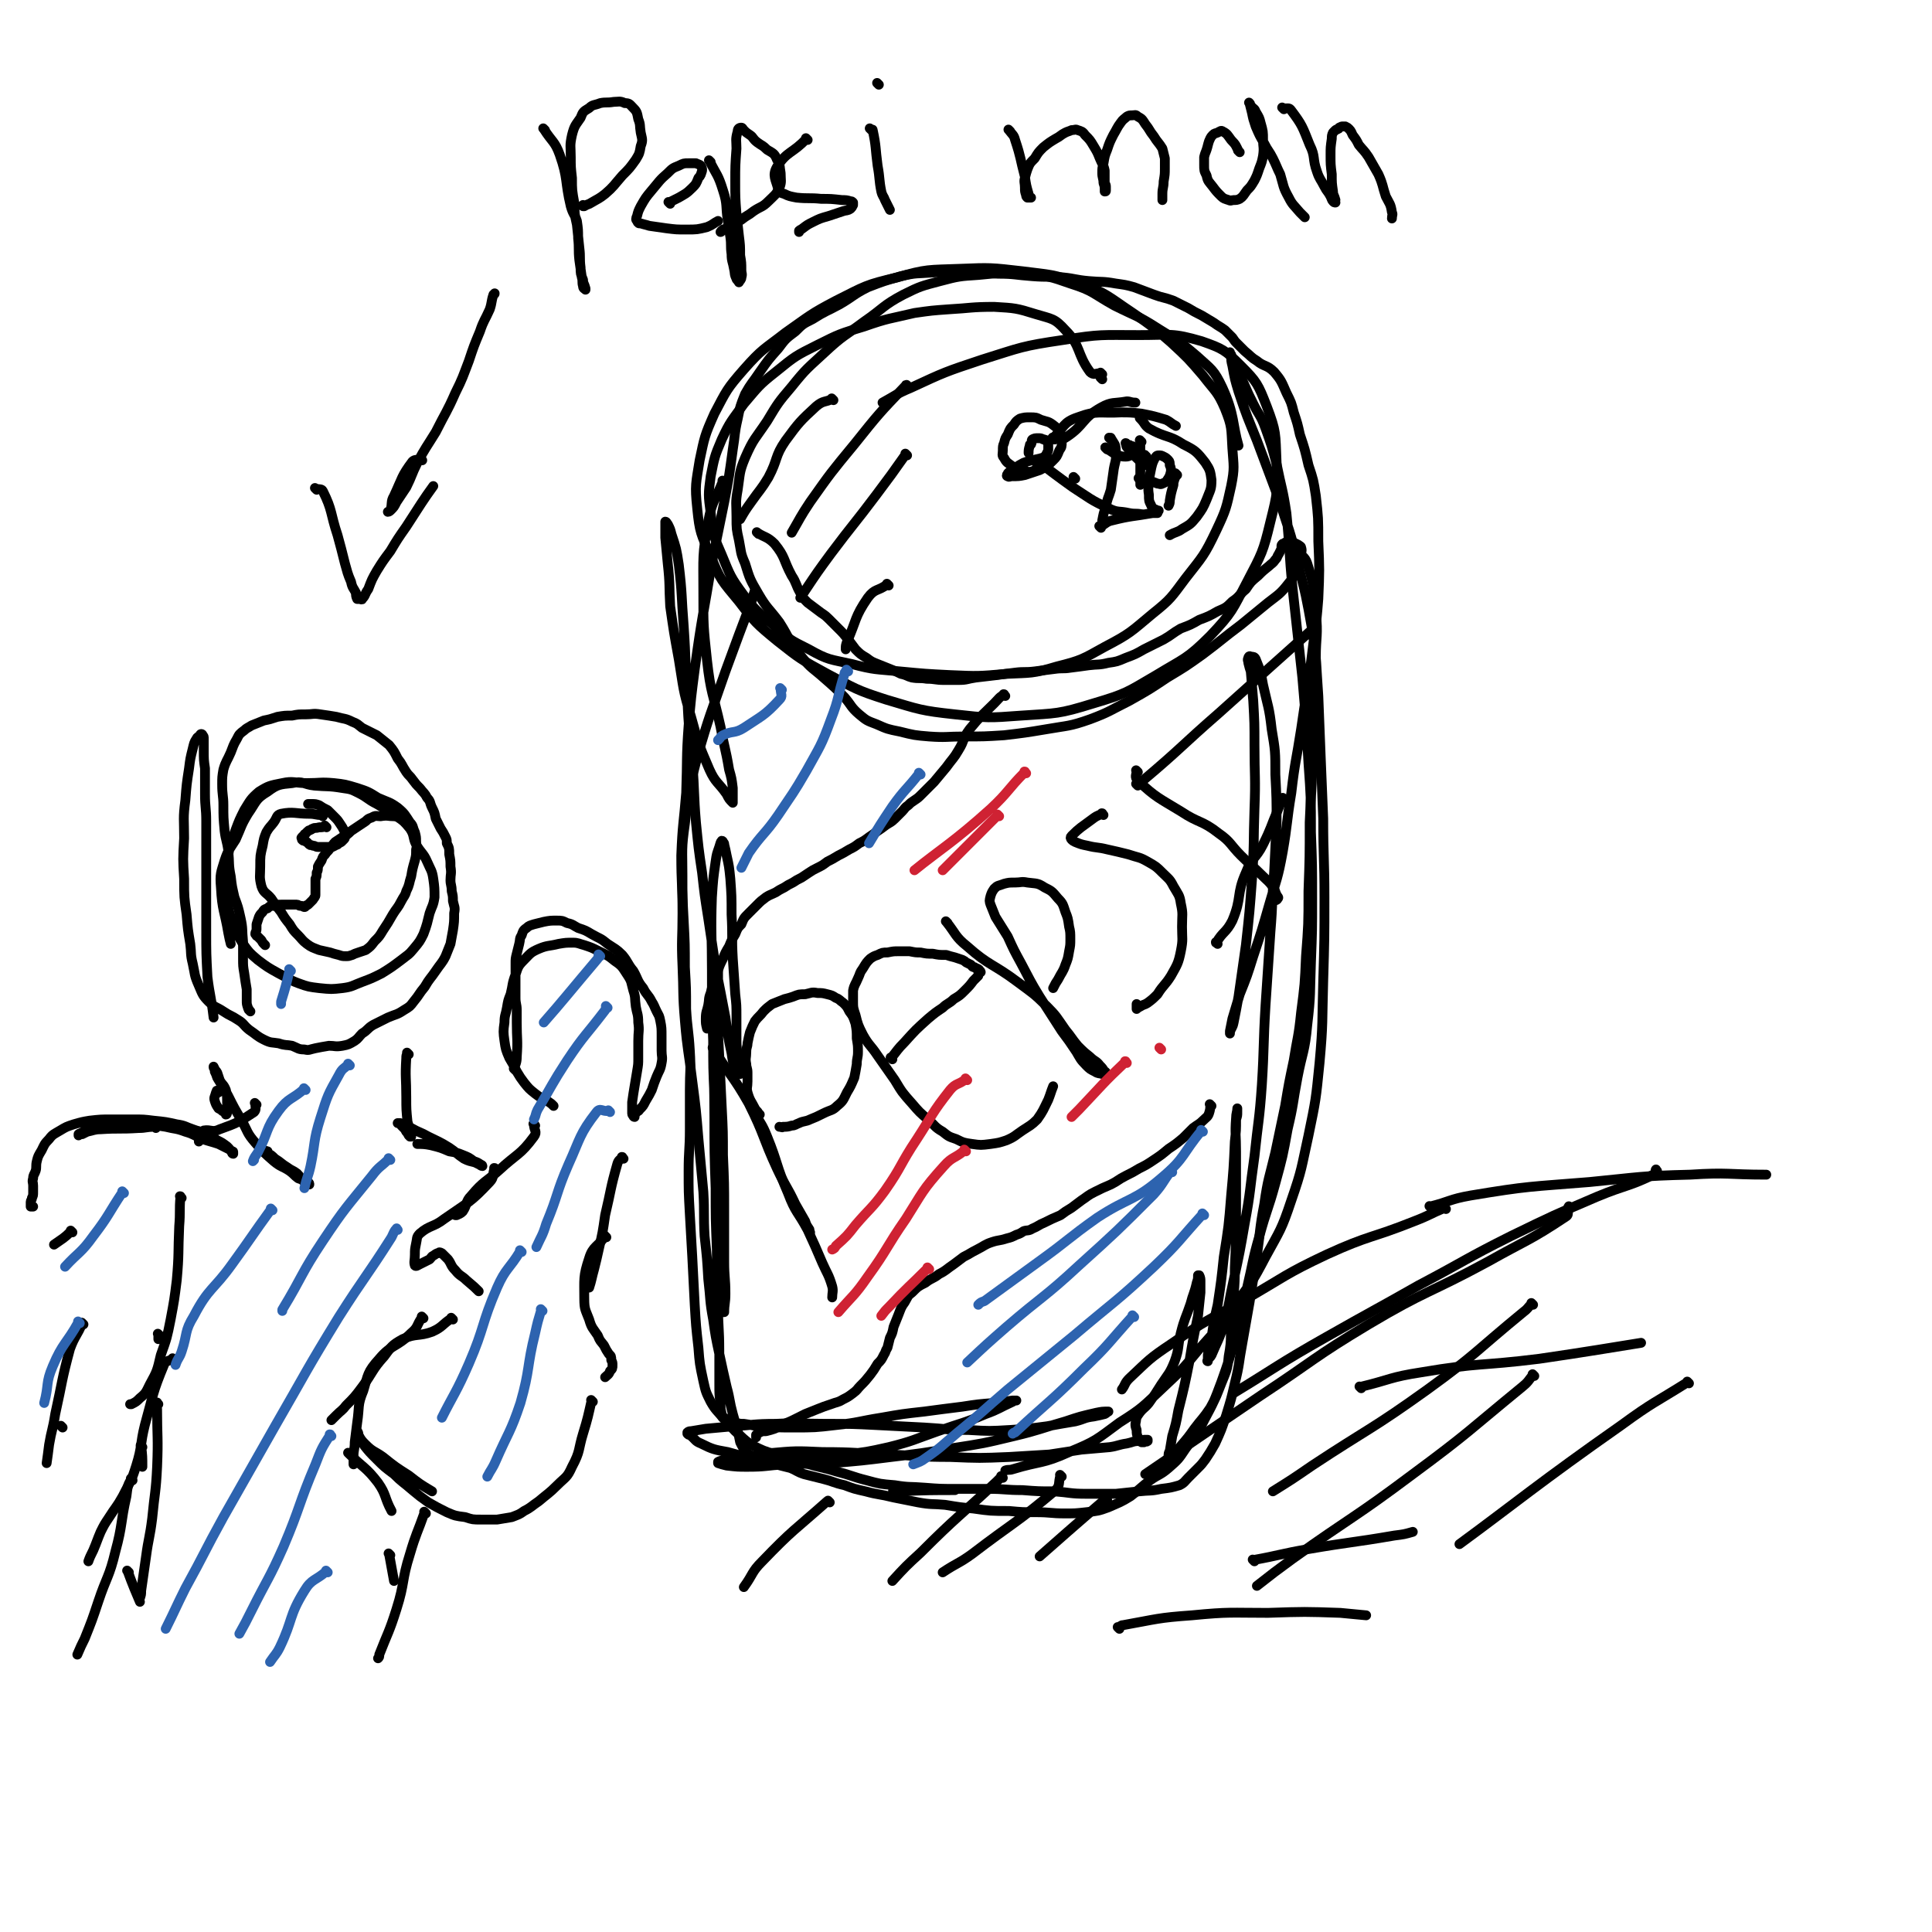 <svg viewBox='0 0 1574 1574' version='1.1' xmlns='http://www.w3.org/2000/svg' xmlns:xlink='http://www.w3.org/1999/xlink'><g fill='none' stroke='#000000' stroke-width='8' stroke-linecap='round' stroke-linejoin='round'><path d='M898,305c-1,-1 -1,-1 -1,-1 -1,-1 0,0 0,0 -4,0 -6,2 -9,-1 -11,-15 -7,-21 -20,-34 -9,-10 -11,-9 -24,-13 -16,-5 -17,-5 -34,-6 -19,0 -19,1 -37,2 -14,1 -14,1 -28,3 -21,5 -21,4 -41,11 -20,6 -20,6 -38,15 -18,9 -18,9 -34,22 -14,11 -14,12 -26,26 -10,14 -11,14 -18,29 -6,14 -6,15 -9,30 -2,15 -2,15 0,30 2,18 2,18 9,34 7,17 7,18 18,33 10,13 11,13 24,24 13,12 13,12 29,20 16,9 17,8 35,12 19,5 19,4 39,6 21,2 21,2 41,3 23,1 23,1 46,-1 20,-1 21,0 41,-6 20,-5 21,-6 39,-16 21,-11 21,-12 39,-27 15,-12 15,-13 27,-29 14,-18 15,-18 25,-39 8,-17 8,-18 12,-36 3,-15 2,-16 1,-31 -1,-16 0,-17 -6,-32 -6,-14 -8,-14 -18,-27 -12,-14 -12,-14 -26,-27 -15,-13 -15,-13 -31,-24 -21,-14 -21,-16 -43,-24 -23,-8 -24,-7 -47,-10 -26,-3 -26,-3 -51,-2 -26,1 -27,0 -51,7 -26,6 -26,7 -50,19 -21,11 -21,12 -41,26 -18,14 -19,13 -34,30 -14,16 -14,17 -24,36 -8,18 -8,19 -12,38 -3,19 -4,20 -2,39 2,20 3,21 11,39 8,20 9,20 23,37 13,17 14,18 31,32 19,15 19,15 41,27 23,12 23,13 48,21 27,8 28,9 56,12 27,3 27,3 54,1 29,-2 30,-1 59,-10 27,-8 27,-9 51,-23 23,-14 25,-13 44,-32 18,-19 18,-21 30,-44 12,-23 13,-24 19,-49 6,-24 6,-25 5,-49 -1,-23 0,-24 -8,-45 -7,-18 -8,-20 -21,-33 -13,-13 -15,-14 -32,-20 -24,-7 -25,-5 -51,-5 -31,0 -31,-1 -62,4 -34,5 -34,6 -66,16 -30,10 -30,10 -58,23 -12,5 -12,6 -23,12 '/><path d='M590,393c-1,-1 -1,-1 -1,-1 -1,-1 0,0 0,0 0,0 0,0 0,0 0,0 0,-1 0,0 -6,15 -9,16 -12,33 -5,28 -4,28 -4,57 0,28 0,28 3,56 3,27 5,27 11,54 3,17 4,17 7,35 2,7 2,7 3,15 0,3 0,3 0,7 0,2 0,2 0,5 0,0 0,0 0,0 0,0 0,0 0,0 -3,-3 -3,-3 -5,-7 -7,-10 -9,-9 -14,-20 -9,-21 -9,-21 -15,-43 -7,-23 -6,-23 -10,-47 -4,-22 -4,-22 -7,-43 -1,-17 0,-17 -2,-35 -1,-10 -1,-10 -2,-21 0,-6 0,-6 0,-11 0,-1 0,-2 0,-2 1,0 1,1 2,2 2,4 2,4 3,8 4,12 4,12 6,25 3,25 2,25 4,50 2,29 1,29 3,58 1,27 2,27 4,53 2,25 1,25 3,49 2,20 2,21 5,41 2,18 2,18 5,37 3,20 3,20 6,40 4,20 4,20 8,41 2,15 2,15 5,29 1,7 1,7 3,13 1,2 1,2 3,4 0,0 1,0 1,0 0,-2 0,-2 0,-5 -1,-5 -1,-5 -2,-10 -1,-8 -1,-8 -1,-16 0,-8 0,-8 0,-16 0,-9 0,-9 -1,-18 -1,-15 -1,-15 -2,-29 -1,-18 0,-18 -1,-36 0,-15 0,-15 -1,-29 -1,-10 -1,-10 -3,-19 -1,-5 -1,-5 -2,-9 0,-1 0,-1 -1,-2 0,-1 -1,-1 -1,-1 -1,1 -1,2 -2,5 -2,6 -2,5 -3,12 -2,14 -2,14 -3,29 -1,30 0,30 0,60 0,29 0,29 1,57 0,22 0,22 1,44 1,22 0,22 1,43 1,20 1,20 2,39 1,16 0,16 1,32 0,14 0,14 1,28 0,11 0,11 1,21 0,6 1,6 1,11 0,1 0,2 0,3 0,0 1,0 1,0 0,0 0,0 0,0 0,-7 1,-7 1,-15 0,-13 -1,-13 -1,-26 0,-21 0,-21 0,-42 0,-22 0,-22 -1,-45 0,-19 0,-19 -1,-39 -1,-20 -1,-20 -2,-41 -1,-18 -1,-18 -2,-37 0,-11 0,-11 0,-22 0,-5 0,-5 0,-10 0,0 0,-1 0,-1 0,0 1,0 1,1 0,3 0,4 0,7 0,8 -1,8 -1,15 -1,18 -2,18 -2,36 -1,30 0,30 0,60 0,29 0,29 1,58 0,25 0,25 1,50 0,23 0,23 1,46 0,18 1,18 1,36 0,14 0,14 0,27 0,9 0,9 1,17 0,4 0,4 1,8 0,2 0,2 1,3 0,0 1,0 1,0 0,0 0,0 0,0 1,1 0,1 1,1 1,1 2,1 3,1 3,1 3,1 5,2 4,1 4,1 7,1 8,1 8,2 16,2 12,1 12,1 24,1 18,0 18,0 35,-2 19,-2 18,-3 37,-6 17,-3 17,-3 35,-5 15,-2 15,-2 31,-4 13,-2 13,-2 26,-3 8,-1 8,-1 15,-2 1,0 3,0 3,0 0,0 -2,0 -3,1 -11,5 -11,6 -22,10 -19,8 -19,7 -39,14 -20,7 -20,8 -40,13 -18,4 -18,4 -36,6 -17,2 -17,1 -35,2 -16,1 -16,2 -32,1 -14,-1 -14,-1 -28,-5 -11,-2 -12,-2 -22,-7 -5,-2 -4,-3 -9,-7 -1,0 -1,0 -2,-1 0,0 0,-1 0,-1 1,-1 2,-1 3,-1 6,-1 6,-1 12,-2 11,-1 11,-1 22,-2 17,-1 17,-2 35,-2 20,-1 20,0 41,0 21,0 21,0 41,1 20,1 20,1 39,2 18,1 18,2 36,2 17,1 17,1 34,0 15,-1 15,-1 30,-3 11,-2 11,-2 23,-4 8,-2 7,-3 15,-4 5,-1 5,-1 9,-2 2,-1 1,-1 3,-2 0,0 0,0 0,0 -5,0 -5,0 -10,1 -13,3 -13,3 -25,7 -21,6 -21,7 -42,12 -25,6 -25,6 -51,10 -24,4 -24,4 -49,7 -24,3 -24,3 -48,5 -19,1 -19,0 -39,1 -15,1 -15,2 -30,2 -8,0 -8,0 -17,-1 -4,-1 -4,-1 -7,-2 0,0 0,-1 0,-1 2,-1 2,-1 5,-1 2,0 2,0 5,0 15,-2 15,-4 31,-6 22,-2 22,-2 44,-1 27,0 27,1 54,2 25,1 25,2 50,2 24,1 24,1 48,0 16,-1 16,-1 33,-2 13,-2 13,-2 26,-4 11,-1 11,-1 23,-2 7,-1 7,-2 14,-3 5,-1 5,-2 10,-2 3,-1 3,-1 6,-1 1,0 1,0 1,0 0,0 0,0 0,0 0,1 0,1 0,1 -1,1 -1,0 -2,0 -1,0 -1,1 -1,1 -1,0 -2,0 -2,0 -2,-1 -1,-1 -2,-2 -1,-1 -1,-1 -1,-2 -1,-3 -1,-3 -1,-6 -1,-3 -1,-3 -1,-5 1,-4 0,-4 2,-7 4,-6 5,-5 9,-10 5,-7 5,-7 10,-15 6,-9 7,-9 11,-19 4,-11 2,-11 5,-23 3,-12 4,-12 8,-24 2,-8 3,-8 5,-17 1,-3 1,-3 1,-6 0,0 1,0 1,0 1,2 1,3 1,5 0,4 0,4 0,9 -1,9 -1,9 -2,19 -4,19 -4,19 -7,37 -4,20 -4,20 -9,40 -2,11 -2,11 -5,21 -1,6 -1,6 -2,12 -1,2 -1,2 -1,4 0,0 0,0 0,0 2,0 2,1 4,0 4,-3 3,-4 6,-8 6,-7 6,-7 11,-14 6,-8 7,-8 13,-17 5,-9 5,-10 9,-20 4,-10 5,-11 6,-22 3,-16 1,-17 2,-33 2,-20 3,-20 3,-39 1,-23 1,-23 1,-46 0,-25 0,-25 0,-49 0,-14 -1,-14 0,-27 0,-4 1,-5 1,-8 0,0 0,1 0,1 0,1 0,1 0,2 0,3 0,3 -1,6 0,9 0,9 -1,18 -1,22 -1,22 -3,44 -2,25 -2,25 -6,50 -2,19 -2,19 -5,39 -3,13 -3,13 -5,27 -2,7 -2,7 -3,14 0,3 0,3 0,5 0,0 -1,0 0,-1 1,-2 2,-2 3,-4 5,-12 6,-12 10,-25 5,-18 4,-18 8,-36 5,-23 5,-23 9,-46 5,-27 4,-27 8,-55 3,-29 4,-29 6,-58 2,-32 1,-32 3,-65 2,-30 2,-30 4,-60 2,-24 1,-24 3,-48 1,-20 1,-20 2,-41 0,-19 0,-20 -1,-39 0,-19 0,-19 -3,-37 -2,-18 -3,-18 -7,-36 -2,-11 -2,-11 -6,-21 -1,-2 -2,-2 -4,-2 -1,-1 -2,0 -2,1 -1,2 0,2 0,4 1,4 1,4 2,7 1,12 1,12 2,24 1,18 1,18 1,36 0,26 1,26 0,52 -1,28 0,28 -2,57 -2,27 -2,27 -5,54 -3,21 -3,21 -6,42 -2,11 -2,11 -4,21 -1,5 -2,4 -3,8 0,1 0,1 0,1 0,-1 0,-1 0,-2 1,-5 1,-5 2,-10 3,-10 3,-10 6,-20 6,-15 6,-15 11,-31 7,-21 7,-21 13,-42 6,-21 7,-21 11,-43 4,-23 3,-24 7,-48 3,-26 4,-26 8,-52 4,-27 4,-27 8,-54 3,-26 4,-26 6,-52 1,-23 1,-24 0,-47 0,-19 0,-19 -2,-37 -2,-13 -2,-13 -6,-25 -3,-13 -3,-13 -7,-25 -2,-9 -2,-9 -5,-18 -2,-8 -2,-8 -6,-16 -4,-9 -4,-10 -10,-17 -6,-6 -8,-4 -14,-9 -5,-3 -5,-4 -10,-8 -3,-3 -3,-3 -6,-6 -2,-2 -2,-2 -4,-5 -3,-3 -3,-3 -6,-6 -4,-3 -5,-3 -9,-6 -5,-3 -5,-3 -10,-6 -6,-3 -6,-3 -11,-6 -6,-3 -6,-3 -12,-6 -8,-3 -8,-2 -16,-5 -8,-3 -8,-3 -16,-6 -7,-2 -8,-2 -15,-3 -11,-2 -11,-1 -22,-2 -11,-1 -11,-2 -21,-3 -12,-1 -12,0 -25,-1 -14,-1 -14,-2 -28,-2 -14,-1 -14,-1 -28,-1 -12,0 -12,-1 -25,0 -13,1 -13,0 -26,3 -14,4 -14,4 -27,9 -12,6 -11,7 -23,14 -11,6 -11,5 -22,12 -8,4 -8,4 -14,10 -8,6 -8,6 -14,14 -8,9 -8,9 -15,19 -6,9 -7,9 -12,18 -4,10 -4,10 -6,20 -3,13 -2,13 -4,25 -3,22 -3,22 -7,43 -5,25 -5,24 -10,49 -7,43 -8,43 -14,87 -3,23 -3,23 -5,46 -2,27 -1,27 -2,55 -2,25 -3,25 -4,51 0,23 1,23 1,47 0,21 -1,21 0,43 1,22 0,22 2,45 2,24 3,24 6,49 3,23 3,23 5,47 2,21 2,21 4,43 1,18 0,18 1,36 2,18 2,18 3,35 2,17 1,17 4,33 2,14 2,14 5,28 3,14 3,14 6,27 3,11 2,11 5,22 2,7 2,7 4,14 1,4 1,4 2,9 2,4 2,4 5,8 1,2 2,1 4,3 2,1 2,1 5,2 3,1 3,1 7,2 2,1 2,1 5,2 4,2 4,1 7,2 4,1 4,1 8,2 5,2 5,3 11,5 8,2 8,2 16,4 8,2 8,3 17,5 8,3 8,3 17,5 11,3 11,2 23,5 10,2 10,2 20,4 11,2 11,1 22,2 12,2 12,2 23,3 14,2 14,2 29,2 11,1 11,1 22,1 12,0 12,1 23,1 9,0 9,0 18,-1 9,-1 10,-1 18,-4 9,-4 10,-4 18,-9 8,-6 8,-7 16,-13 7,-5 8,-4 15,-10 8,-7 8,-7 14,-16 8,-11 9,-11 15,-23 8,-15 8,-15 14,-31 6,-17 6,-17 11,-35 5,-21 4,-21 10,-42 5,-21 4,-21 10,-42 6,-22 7,-21 13,-43 6,-22 6,-22 10,-44 5,-21 4,-21 8,-42 4,-21 6,-21 8,-43 3,-25 2,-25 3,-51 1,-26 1,-26 1,-52 0,-27 0,-27 -1,-54 0,-28 0,-28 -2,-56 -2,-35 -2,-35 -5,-70 -4,-36 -4,-36 -8,-73 -3,-30 -2,-31 -5,-61 -3,-20 -4,-20 -8,-40 -4,-15 -4,-15 -9,-29 -4,-11 -5,-10 -10,-20 -4,-8 -4,-8 -7,-15 -3,-6 -2,-6 -5,-12 -2,-5 -2,-5 -5,-9 -1,-3 -1,-2 -2,-5 0,0 0,-1 0,-1 0,0 0,1 1,2 0,5 0,5 1,9 2,11 2,11 5,21 7,21 7,20 15,40 9,24 9,24 18,48 8,25 9,25 15,51 7,27 7,27 12,55 4,26 3,27 5,54 1,26 1,26 2,51 1,25 1,25 2,49 0,32 1,32 1,64 0,34 0,34 -1,68 -1,34 0,34 -3,67 -3,30 -3,30 -9,59 -6,27 -5,27 -14,53 -8,24 -9,24 -21,46 -11,21 -11,20 -25,39 -13,19 -14,19 -29,36 -14,17 -14,17 -30,32 -16,15 -16,16 -35,28 -19,14 -19,15 -41,24 -22,10 -23,7 -46,14 -3,1 -3,0 -6,1 '/><path d='M819,567c-1,-1 -1,-1 -1,-1 -1,-1 0,0 0,0 0,0 0,0 0,0 0,0 0,0 0,0 -1,-1 0,0 0,0 0,0 0,0 0,0 0,0 0,-1 0,0 -4,2 -4,3 -8,7 -10,10 -11,10 -20,21 -6,8 -4,9 -9,17 -4,7 -5,7 -10,14 -5,6 -5,6 -10,12 -5,5 -5,5 -10,10 -3,3 -3,3 -6,5 -3,2 -3,2 -5,4 -3,2 -3,3 -5,5 -3,3 -3,3 -6,6 -3,3 -4,3 -7,5 -4,3 -4,3 -7,5 -4,3 -4,3 -7,5 -4,3 -4,3 -8,5 -4,3 -4,3 -8,5 -5,3 -5,3 -9,5 -5,3 -5,3 -9,5 -4,3 -4,3 -8,5 -4,2 -4,2 -7,4 -3,2 -3,2 -6,4 -4,2 -4,2 -7,4 -4,2 -4,2 -7,4 -4,2 -4,2 -7,4 -4,2 -5,2 -8,4 -4,3 -4,3 -7,6 -4,4 -4,4 -7,7 -4,4 -4,4 -6,9 -3,3 -3,3 -5,8 -3,5 -3,5 -5,10 -3,5 -3,5 -5,10 -3,6 -3,6 -5,13 -3,7 -3,7 -5,15 -2,5 -1,5 -2,10 -1,5 -2,5 -2,11 0,4 0,4 1,8 '/><path d='M987,901c-1,-1 -1,-1 -1,-1 -1,-1 0,0 0,0 0,0 0,0 0,0 0,0 0,0 0,0 -1,-1 0,0 0,0 0,0 0,0 0,0 0,0 0,0 0,0 -1,-1 0,0 0,0 0,3 0,4 -1,7 -1,3 -2,3 -5,6 -3,3 -4,3 -8,6 -4,4 -4,4 -8,8 -6,5 -6,5 -12,9 -6,5 -6,5 -12,9 -6,4 -6,4 -12,7 -5,3 -5,3 -11,6 -6,3 -6,4 -12,7 -7,3 -7,3 -13,6 -6,3 -5,3 -11,7 -4,3 -4,3 -8,6 -5,3 -5,3 -9,6 -7,3 -7,3 -13,6 -5,2 -5,3 -10,5 -3,2 -4,1 -7,2 -3,2 -3,2 -6,3 -4,2 -4,2 -8,3 -6,2 -6,1 -12,3 -6,2 -6,3 -12,6 -6,3 -5,3 -11,6 -4,3 -4,3 -8,6 -6,4 -6,5 -12,8 -5,4 -6,3 -11,7 -6,3 -6,3 -11,8 -4,3 -3,3 -6,8 -3,4 -3,5 -5,10 -2,5 -2,5 -4,10 -1,5 -1,5 -3,9 -1,4 -1,4 -2,8 -2,3 -1,3 -3,6 -2,4 -2,4 -5,7 -3,5 -3,5 -6,9 -4,5 -4,5 -8,9 -3,3 -2,3 -6,6 -4,3 -4,3 -8,5 -5,3 -5,2 -10,4 -6,2 -6,2 -11,4 -5,2 -5,2 -10,4 -4,2 -4,2 -8,4 -4,2 -4,2 -9,4 -4,2 -4,2 -8,4 -3,1 -3,1 -7,2 -3,0 -3,0 -5,1 -2,1 -2,1 -3,2 0,0 0,1 0,2 0,0 0,0 0,0 '/><path d='M582,855c-1,-1 -1,-1 -1,-1 -1,-1 0,0 0,0 0,0 0,0 0,0 0,0 0,0 0,0 -1,-1 0,0 0,0 0,0 0,0 0,0 14,23 16,22 29,45 13,26 11,27 23,53 7,15 8,14 15,29 4,7 4,7 8,14 1,3 1,3 3,6 1,1 0,1 1,3 '/><path d='M616,908c-1,-1 -1,-1 -1,-1 -1,-1 0,0 0,0 0,0 0,0 0,0 0,0 0,0 0,0 -1,-1 0,0 0,0 5,9 6,9 10,19 9,22 7,23 17,46 6,16 8,15 16,30 6,13 6,13 12,27 4,9 5,9 8,19 1,4 0,5 0,9 '/><path d='M619,908c-1,-1 -1,-1 -1,-1 -1,-1 0,0 0,0 0,0 0,0 0,0 0,0 0,0 0,0 -1,-1 0,0 0,0 0,0 0,0 0,0 0,0 0,0 0,0 -1,-1 0,0 0,0 -1,-2 -2,-2 -3,-4 -3,-6 -4,-6 -6,-13 -1,-4 0,-4 0,-9 0,-3 0,-3 0,-7 0,-4 -1,-4 -1,-7 -1,-5 0,-5 0,-10 0,-4 1,-4 1,-7 1,-5 1,-5 2,-9 2,-5 2,-5 4,-9 3,-4 4,-4 7,-8 3,-3 3,-3 7,-6 5,-2 5,-2 10,-4 4,-1 4,-1 7,-2 5,-2 5,-2 10,-2 5,-1 5,-2 10,-1 4,0 4,0 8,1 4,1 4,1 7,3 3,1 3,2 6,4 3,3 3,3 5,7 3,4 3,4 5,10 1,6 1,6 1,12 1,6 1,6 1,11 0,5 -1,5 -1,10 -1,6 -1,6 -2,11 -3,7 -3,7 -6,12 -3,6 -3,7 -8,11 -4,4 -5,3 -11,6 -6,3 -6,3 -11,5 -4,2 -5,1 -9,3 -3,1 -3,2 -6,2 -3,1 -4,1 -7,1 -1,1 -1,0 -3,0 '/><path d='M727,863c-1,-1 -1,-1 -1,-1 -1,-1 0,0 0,0 0,0 0,0 0,0 0,0 0,0 0,0 -1,-1 0,0 0,0 0,0 0,0 0,0 0,0 0,0 0,0 -1,-1 0,0 0,0 5,-6 5,-7 11,-13 9,-10 9,-10 19,-19 6,-5 6,-5 12,-9 4,-4 5,-3 9,-7 5,-3 5,-3 9,-7 4,-4 4,-4 7,-8 2,-2 2,-2 4,-4 0,-1 0,-2 1,-3 0,0 1,0 1,0 0,0 0,-1 -1,-1 0,-1 0,-1 -2,-2 -1,0 -1,0 -2,-1 -2,0 -2,-1 -3,-2 -2,-1 -2,-1 -4,-2 -1,-1 -1,-1 -3,-2 -3,-1 -3,-1 -6,-2 -4,-1 -4,-1 -7,-2 -6,0 -6,0 -11,-1 -5,0 -5,0 -10,-1 -4,0 -4,0 -9,-1 -4,0 -4,0 -9,0 -4,0 -4,0 -9,1 -4,0 -4,0 -8,2 -3,1 -3,1 -6,3 -3,3 -3,3 -6,8 -3,4 -2,4 -4,8 -2,5 -3,5 -4,10 0,4 0,5 0,9 0,5 0,5 2,11 2,8 2,8 6,16 5,9 6,8 12,17 7,10 7,10 14,20 6,10 6,10 14,19 6,7 6,7 13,13 6,5 5,6 12,10 5,4 5,4 11,6 6,3 6,3 13,4 7,1 7,1 15,0 7,-1 7,-1 13,-3 7,-3 7,-4 13,-8 6,-4 7,-4 12,-9 5,-7 5,-8 9,-16 2,-5 2,-6 4,-11 '/><path d='M772,752c-1,-1 -1,-1 -1,-1 -1,-1 0,0 0,0 0,0 0,0 0,0 0,0 0,0 0,0 -1,-1 0,0 0,0 0,0 0,0 0,0 8,10 7,12 17,20 18,16 21,14 41,29 12,9 13,9 24,20 8,8 8,9 15,19 5,6 5,7 10,13 5,5 5,5 10,9 4,4 5,3 8,7 2,2 2,2 4,5 0,0 1,0 1,1 0,0 0,1 0,1 -1,0 -1,0 -3,0 -3,-1 -3,0 -6,-2 -4,-2 -4,-2 -7,-5 -5,-5 -5,-6 -8,-11 -6,-9 -6,-9 -12,-17 -9,-14 -9,-14 -18,-28 -8,-13 -8,-14 -15,-27 -6,-11 -6,-11 -11,-22 -5,-8 -5,-8 -10,-16 -2,-5 -2,-5 -4,-10 -1,-3 -1,-3 0,-7 1,-3 1,-3 3,-6 3,-3 3,-2 8,-4 4,-1 4,-1 9,-1 5,0 5,-1 10,0 7,1 8,0 14,4 6,3 6,3 11,9 4,4 4,5 6,11 2,5 2,5 3,12 1,4 1,5 1,10 0,5 0,5 -1,10 -1,6 -1,6 -3,11 -2,6 -3,6 -6,12 -2,3 -2,3 -4,7 0,0 0,0 0,0 '/><path d='M899,664c-1,-1 -1,-1 -1,-1 -1,-1 0,0 0,0 0,0 0,0 0,0 0,0 0,0 0,0 -1,-1 0,0 0,0 0,0 0,0 0,0 0,0 0,-1 0,0 -5,2 -5,2 -9,5 -8,6 -9,6 -16,13 -1,1 -1,2 0,3 1,1 1,1 3,2 5,2 5,2 10,3 8,2 8,1 16,3 9,2 9,2 17,4 9,3 9,2 16,6 7,4 7,4 12,9 5,5 6,5 9,11 4,7 5,7 6,14 2,9 1,9 1,19 0,10 1,10 -1,20 -2,10 -3,11 -8,20 -5,8 -6,7 -11,15 -4,4 -4,4 -8,7 -3,2 -3,1 -6,3 -2,1 -2,1 -3,2 0,0 0,0 0,0 0,-2 0,-2 0,-4 '/><path d='M927,629c-1,-1 -1,-1 -1,-1 -1,-1 0,0 0,0 0,0 0,0 0,0 0,0 0,0 0,0 -1,-1 0,0 0,0 0,0 0,0 0,0 0,0 -1,-1 0,0 0,3 -2,5 1,8 15,14 17,14 35,25 15,10 17,7 31,18 10,7 9,9 18,18 9,9 9,8 17,16 5,5 6,5 10,11 1,2 1,3 2,5 1,2 2,2 1,3 -1,2 -2,1 -3,2 '/><path d='M992,769c-1,-1 -1,-1 -1,-1 -1,-1 0,0 0,0 0,0 0,0 0,0 0,0 0,0 0,0 -1,-1 0,0 0,0 0,0 0,0 0,0 0,0 -1,0 0,0 5,-9 8,-8 13,-18 8,-19 3,-21 11,-39 5,-13 8,-11 14,-23 7,-14 6,-14 12,-28 2,-5 2,-5 4,-10 '/><path d='M927,640c-1,-1 -1,-1 -1,-1 -1,-1 0,0 0,0 0,0 0,0 0,0 3,-1 3,-1 5,-3 32,-27 31,-28 62,-55 39,-35 49,-44 77,-69 '/><path d='M898,309c-1,-1 -1,-1 -1,-1 -1,-1 0,0 0,0 '/><path d='M859,358c-1,-1 -1,-1 -1,-1 -1,-1 0,0 0,0 0,0 0,0 0,0 0,0 0,0 0,0 -1,-1 0,0 0,0 0,0 0,0 0,0 6,-1 7,2 11,-1 15,-10 12,-15 28,-24 9,-5 10,-3 21,-5 3,0 3,1 7,1 '/><path d='M859,358c-1,-1 -1,-1 -1,-1 -1,-1 0,0 0,0 0,0 0,0 0,0 0,0 0,0 0,0 -1,-1 0,0 0,0 0,0 0,0 0,0 0,0 -1,0 0,0 9,-9 8,-13 20,-17 16,-6 18,-3 35,-4 8,0 8,0 17,1 10,2 10,2 20,5 4,2 4,3 8,5 '/><path d='M930,342c-1,-1 -1,-1 -1,-1 -1,-1 0,0 0,0 0,0 0,0 0,0 0,0 0,0 0,0 -1,-1 0,0 0,0 4,4 3,5 7,8 14,8 16,5 28,13 10,5 11,6 18,15 4,6 4,7 5,14 0,8 -1,8 -4,16 -3,7 -3,7 -8,14 -5,6 -5,6 -12,10 -4,3 -5,2 -10,5 '/><path d='M848,378c-1,-1 -1,-1 -1,-1 -1,-1 0,0 0,0 0,0 0,0 0,0 0,0 0,0 0,0 -1,-1 0,0 0,0 0,0 0,0 0,0 0,0 -1,-1 0,0 12,9 13,10 27,20 14,9 14,10 29,17 8,4 8,2 17,4 5,1 5,0 10,1 '/><path d='M897,430c-1,-1 -1,-1 -1,-1 -1,-1 0,0 0,0 0,0 0,0 0,0 0,0 0,0 0,0 -1,-1 0,0 0,0 5,-2 5,-4 10,-5 16,-4 16,-3 33,-6 2,0 2,0 4,0 '/><path d='M902,366c-1,-1 -1,-1 -1,-1 -1,-1 0,0 0,0 0,0 0,0 0,0 0,0 0,0 0,0 -1,-1 0,0 0,0 0,0 0,0 0,0 0,0 0,0 0,0 -1,-1 0,0 0,0 3,2 3,2 6,4 5,2 5,3 10,3 3,0 4,-1 6,-3 1,-1 1,-2 0,-5 0,-1 -1,0 -2,-1 -1,-1 -1,0 -3,-1 0,0 0,-1 -1,-1 0,0 0,0 0,0 0,0 0,0 0,0 1,2 0,3 2,4 4,6 5,6 10,11 1,1 1,1 1,1 '/><path d='M902,366c-1,-1 -1,-1 -1,-1 -1,-1 0,0 0,0 0,0 0,0 0,0 0,0 0,0 0,0 -1,-1 0,0 0,0 0,0 0,0 0,0 0,0 0,0 0,0 -1,-1 0,0 0,0 '/><path d='M934,372c-1,-1 -1,-1 -1,-1 -1,-1 0,0 0,0 0,0 0,0 0,0 0,0 0,0 0,0 -1,-1 0,0 0,0 '/><path d='M934,379c-1,-1 -1,-1 -1,-1 -1,-1 0,0 0,0 -1,0 -1,0 -3,0 '/><path d='M905,358c-1,-1 -1,-1 -1,-1 -1,-1 0,0 0,0 0,0 0,0 0,0 0,0 0,0 0,0 -1,-1 0,0 0,0 0,0 0,0 0,0 0,0 0,0 0,0 -1,-1 0,0 0,0 1,0 1,-1 1,0 3,5 4,5 4,10 1,9 -1,9 -2,18 -1,7 -1,7 -2,14 -2,7 -3,7 -4,14 -2,5 -2,6 -3,11 '/><path d='M930,360c-1,-1 -1,-1 -1,-1 -1,-1 0,0 0,0 0,0 0,0 0,0 0,0 0,0 0,0 -1,-1 0,0 0,0 0,0 0,0 0,0 0,0 0,0 0,0 -1,-1 0,0 0,0 0,3 0,3 0,5 0,8 0,8 0,15 0,8 0,10 0,16 '/><path d='M959,387c-1,-1 -1,-1 -1,-1 -1,-1 0,0 0,0 0,0 0,0 0,0 0,0 0,0 0,0 -1,-1 0,0 0,0 0,0 0,0 0,0 0,0 0,0 0,0 -1,-1 0,0 0,0 0,2 0,2 -1,4 -1,3 -1,3 -1,5 -2,7 -2,7 -3,13 0,2 0,2 -1,4 '/><path d='M929,391c-1,-1 -1,-1 -1,-1 -1,-1 0,0 0,0 0,0 0,0 0,0 0,0 0,0 0,0 -1,-1 0,0 0,0 0,0 0,0 0,0 0,0 0,0 0,0 -1,-1 0,0 0,0 3,0 3,0 5,1 5,1 5,1 10,3 2,0 2,1 4,0 2,-1 3,-1 4,-3 2,-3 2,-3 3,-7 0,-2 0,-3 -1,-5 0,-2 0,-3 -1,-4 -2,-2 -2,-2 -4,-3 -2,-1 -2,-1 -4,-1 -2,0 -2,1 -3,2 -2,4 -2,4 -3,8 -1,5 -1,5 -2,10 0,6 -1,6 0,12 0,5 0,5 2,9 1,3 2,2 5,4 0,0 1,0 1,0 '/><path d='M876,390c-1,-1 -1,-1 -1,-1 -1,-1 0,0 0,0 0,0 0,0 0,0 '/><path d='M853,373c-1,-1 -1,-1 -1,-1 -1,-1 0,0 0,0 0,0 0,0 0,0 0,0 0,0 0,0 -1,-1 0,0 0,0 0,0 0,0 0,0 0,0 0,0 0,0 -1,-1 0,0 0,0 -8,3 -10,2 -18,5 -6,3 -6,4 -11,7 -1,1 -2,1 -2,2 -1,1 -1,2 0,2 1,1 2,0 3,0 6,0 6,0 11,-1 6,-2 6,-2 12,-4 6,-3 6,-3 11,-8 3,-3 3,-3 5,-8 2,-3 2,-3 2,-7 0,-3 0,-4 -1,-7 -2,-3 -2,-4 -5,-6 -5,-4 -5,-3 -11,-5 -4,-2 -4,-2 -9,-2 -4,0 -4,0 -8,1 -3,2 -3,2 -5,5 -3,3 -3,3 -5,8 -2,3 -2,3 -3,7 -1,2 -1,3 -1,6 0,3 -1,4 1,6 2,4 3,4 7,7 3,2 4,2 8,3 4,1 4,2 8,1 3,-1 3,-2 5,-5 3,-2 2,-3 4,-6 2,-2 2,-2 3,-4 1,-2 1,-2 1,-3 0,-2 0,-2 0,-3 0,-2 0,-2 -1,-3 -1,-2 -2,-2 -3,-2 -2,-1 -2,-1 -4,-1 -3,0 -3,0 -5,1 -1,1 0,2 -1,4 -1,0 -1,0 -1,1 -1,3 -1,4 -1,6 '/><path d='M679,326c-1,-1 -1,-1 -1,-1 -1,-1 0,0 0,0 -6,3 -7,1 -13,6 -13,12 -14,13 -25,28 -9,13 -6,15 -14,30 -6,10 -7,10 -14,20 -5,7 -5,7 -9,14 '/><path d='M740,315c-1,-1 -1,-1 -1,-1 -1,-1 0,0 0,0 0,0 -1,-1 -1,0 -22,23 -22,23 -42,48 -19,23 -19,23 -36,47 -8,12 -8,13 -15,25 '/><path d='M739,371c-1,-1 -1,-1 -1,-1 -1,-1 0,0 0,0 0,0 0,0 0,0 -12,17 -12,17 -24,33 -18,24 -19,24 -37,48 -11,15 -11,15 -21,30 -2,3 -2,3 -4,6 '/><path d='M724,477c-1,-1 -1,-1 -1,-1 -1,-1 0,0 0,0 0,0 0,0 0,0 -8,6 -10,3 -16,11 -11,16 -9,18 -17,36 -1,3 -1,3 -1,6 '/><path d='M618,435c-1,-1 -1,-1 -1,-1 -1,-1 0,0 0,0 0,0 0,0 0,0 0,0 0,0 0,0 -1,-1 0,0 0,0 0,0 0,0 0,0 0,0 -1,-1 0,0 6,4 8,3 14,9 9,11 7,13 14,26 4,6 3,7 7,14 2,4 2,4 6,8 4,3 4,3 8,6 5,4 5,3 9,7 4,4 4,4 8,8 4,4 4,4 8,9 3,4 3,4 6,8 4,4 4,4 9,7 4,3 4,3 9,5 5,2 5,2 10,4 5,2 5,2 9,4 5,1 5,2 9,3 6,1 6,0 12,1 7,0 7,1 14,1 6,0 6,0 12,0 7,0 7,-1 14,-2 8,-1 8,-1 17,-2 7,-1 7,-1 15,-2 8,-1 8,0 16,-1 8,-1 8,-1 16,-2 7,-1 7,0 13,-1 8,-1 8,-1 15,-2 8,-1 8,0 16,-2 7,-1 7,-1 14,-4 8,-3 8,-3 15,-7 8,-4 8,-4 16,-8 7,-4 7,-5 14,-9 8,-3 8,-3 15,-7 8,-3 8,-3 15,-7 7,-3 7,-3 12,-8 6,-4 5,-5 11,-10 4,-6 4,-6 10,-11 4,-4 4,-4 9,-8 2,-2 3,-2 5,-5 2,-2 1,-2 3,-5 1,-2 1,-2 2,-4 0,-1 0,-1 0,-2 0,-1 0,-1 1,-2 0,0 1,0 1,0 1,0 1,0 1,-1 0,0 0,0 0,0 2,0 2,-1 4,-1 1,0 1,0 3,1 2,1 2,1 4,2 1,1 2,1 2,2 1,3 0,3 0,6 -1,5 0,5 -2,10 -3,7 -3,7 -8,13 -7,9 -8,9 -17,16 -11,9 -11,9 -22,18 -16,12 -15,12 -31,24 -14,10 -14,10 -29,19 -15,10 -15,10 -31,19 -16,8 -16,9 -32,15 -17,6 -18,5 -35,8 -18,3 -18,3 -35,5 -16,1 -16,1 -32,1 -15,0 -15,1 -29,0 -12,-1 -12,-1 -24,-4 -10,-2 -10,-2 -19,-6 -8,-3 -8,-3 -14,-8 -7,-6 -6,-7 -12,-14 -8,-8 -8,-8 -16,-15 -10,-9 -11,-8 -19,-18 -11,-13 -9,-14 -18,-28 -9,-12 -10,-11 -17,-23 -7,-12 -7,-12 -11,-25 -4,-9 -3,-9 -5,-19 -2,-9 -2,-9 -2,-19 0,-11 -1,-11 1,-22 2,-13 1,-14 6,-26 7,-16 8,-15 18,-30 9,-15 9,-15 20,-28 12,-15 13,-15 27,-28 15,-14 16,-13 32,-25 16,-11 15,-13 32,-22 14,-7 15,-7 30,-11 15,-4 16,-4 31,-5 20,-2 20,-2 40,-1 17,2 18,2 35,8 19,6 18,8 36,18 18,9 19,8 36,19 16,10 17,10 31,22 12,11 14,11 21,26 10,22 8,30 13,47 '/><path d='M1058,450c-1,-1 -1,-1 -1,-1 -1,-1 0,0 0,0 0,0 0,0 0,0 0,0 -1,-1 0,0 3,4 6,4 8,10 6,19 5,20 7,40 2,19 0,19 0,37 0,19 -1,19 -2,37 0,22 0,22 -1,44 0,27 -1,27 -2,53 0,28 0,28 -1,56 0,27 0,27 -2,53 -1,23 -1,23 -4,46 -2,20 -3,20 -6,39 -4,19 -4,19 -7,37 -4,19 -4,19 -8,38 -5,21 -6,21 -9,42 -4,21 -3,21 -6,42 -3,19 -3,19 -6,38 -3,17 -3,17 -6,34 -3,16 -2,16 -6,32 -3,13 -3,13 -7,26 -4,12 -4,12 -9,23 -4,7 -4,7 -8,13 -3,4 -3,4 -6,7 -4,4 -4,4 -8,8 -3,3 -3,4 -7,6 -7,2 -7,2 -15,3 -9,2 -9,1 -18,2 -9,1 -9,1 -19,2 -12,0 -12,0 -24,0 -13,0 -13,-1 -26,-2 -13,0 -13,0 -26,-1 -14,0 -14,-1 -27,-1 -14,0 -14,0 -27,0 -13,0 -13,0 -26,-1 -12,-1 -12,0 -24,-2 -12,-1 -12,-1 -23,-4 -12,-3 -12,-4 -24,-7 -13,-4 -13,-3 -26,-7 -12,-3 -12,-3 -24,-7 -10,-3 -10,-3 -20,-8 -7,-5 -6,-5 -13,-11 -5,-5 -5,-6 -10,-11 -5,-6 -6,-6 -10,-13 -4,-8 -4,-8 -6,-17 -3,-14 -3,-14 -4,-27 -2,-18 -2,-18 -3,-35 -1,-19 -1,-19 -2,-39 -1,-18 -1,-18 -2,-35 -1,-18 -1,-18 -1,-35 0,-17 1,-17 1,-34 0,-16 0,-16 0,-32 0,-16 1,-16 0,-32 -1,-17 -2,-17 -3,-34 0,-17 0,-17 -1,-34 0,-19 0,-19 -1,-38 -1,-19 -1,-19 -1,-37 0,-21 -1,-21 2,-42 3,-27 3,-27 10,-54 10,-35 11,-35 23,-70 11,-30 11,-30 22,-59 1,-4 1,-4 2,-7 '/><path d='M1178,985c-1,-1 -1,-2 -1,-1 -12,5 -12,6 -25,11 -35,14 -36,11 -71,27 -34,16 -34,18 -67,37 -30,17 -31,16 -60,36 -18,12 -18,13 -34,28 -4,4 -3,5 -6,9 '/><path d='M1350,954c-1,-1 -1,-2 -1,-1 -1,1 2,3 0,3 -22,11 -24,9 -48,19 -35,15 -35,15 -70,32 -38,19 -37,20 -75,40 -37,21 -38,21 -75,42 -39,22 -43,26 -76,46 '/><path d='M1279,984c-1,-1 -1,-2 -1,-1 -2,3 1,6 -2,8 -30,20 -32,19 -64,37 -48,26 -50,23 -97,51 -45,27 -44,29 -88,58 -47,32 -56,38 -94,64 '/><path d='M1249,1063c-1,-1 -1,-1 -1,-1 -1,-1 0,0 0,0 0,0 0,0 0,0 -4,4 -3,4 -7,7 -39,32 -38,34 -78,63 -46,33 -47,31 -94,62 -16,11 -16,11 -32,21 '/><path d='M1250,1121c-1,-1 -1,-1 -1,-1 -1,-1 0,0 0,0 -4,5 -4,6 -9,10 -44,36 -43,37 -89,71 -48,36 -49,34 -98,69 -15,11 -15,11 -29,22 '/><path d='M1376,1127c-1,-1 -1,-1 -1,-1 -1,-1 0,0 0,0 0,0 0,0 0,0 -27,17 -28,16 -54,35 -67,47 -87,64 -132,97 '/><path d='M1166,984c-1,-1 -1,-1 -1,-1 -1,-1 0,0 0,0 16,-4 16,-6 33,-9 48,-8 48,-7 97,-11 41,-4 41,-5 82,-6 31,-2 31,0 62,0 '/><path d='M1109,1131c-1,-1 -1,-1 -1,-1 -1,-1 0,0 0,0 25,-6 24,-8 50,-12 47,-8 48,-5 96,-11 41,-6 58,-9 83,-13 '/><path d='M1022,1272c-1,-1 -1,-1 -1,-1 -1,-1 0,0 0,0 22,-4 22,-5 45,-9 35,-6 35,-5 70,-11 8,-1 8,-1 15,-3 '/><path d='M912,1327c-1,-1 -1,-1 -1,-1 -1,-1 0,0 0,0 2,-1 2,-2 4,-2 28,-5 28,-6 56,-8 31,-3 31,-2 62,-2 30,-1 30,-1 59,0 11,1 11,1 21,2 '/><path d='M729,1216c-1,-1 -1,-1 -1,-1 -1,-1 0,0 0,0 0,0 0,0 0,0 2,0 2,0 3,0 24,-1 30,-1 47,-1 '/><path d='M676,1224c-1,-1 -1,-1 -1,-1 -1,-1 0,0 0,0 0,0 -1,0 -1,0 -27,24 -28,23 -53,49 -9,9 -7,10 -15,21 '/><path d='M817,1204c-1,-1 -1,-1 -1,-1 -1,-1 0,0 0,0 -2,2 -2,2 -4,4 -31,29 -32,28 -62,58 -12,11 -12,11 -23,23 '/><path d='M865,1203c-1,-1 -1,-1 -1,-1 -1,-1 0,0 0,0 -2,6 0,8 -4,12 -32,27 -34,26 -68,52 -11,8 -12,7 -24,15 '/><path d='M902,1222c-1,-1 -1,-1 -1,-1 -1,-1 0,0 0,0 0,0 0,0 0,0 -27,23 -38,33 -54,47 '/></g>
<g fill='none' stroke='#2D63AF' stroke-width='8' stroke-linecap='round' stroke-linejoin='round'><path d='M980,922c-1,-1 -1,-1 -1,-1 -1,-1 0,0 0,0 0,0 0,0 0,0 -16,19 -13,22 -32,38 -23,20 -27,16 -53,33 -24,17 -23,18 -48,36 -22,16 -22,16 -44,32 -3,1 -3,1 -5,3 '/><path d='M955,955c-1,-1 -1,-1 -1,-1 -1,-1 0,0 0,0 0,0 0,0 0,0 -7,9 -6,10 -14,19 -30,30 -30,30 -61,58 -28,26 -30,25 -59,50 -16,14 -16,14 -32,29 '/><path d='M981,990c-1,-1 -1,-1 -1,-1 -1,-1 0,0 0,0 0,0 0,0 0,0 -20,22 -19,23 -40,43 -31,29 -32,28 -65,56 -27,22 -27,22 -54,44 -21,18 -20,18 -42,36 -12,10 -12,11 -25,20 -4,3 -5,3 -10,5 0,0 0,0 0,0 '/><path d='M924,1073c-1,-1 -1,-1 -1,-1 -1,-1 0,0 0,0 0,0 0,0 0,0 -20,22 -19,23 -40,43 -27,27 -28,26 -56,52 -1,0 -1,0 -2,1 '/><path d='M637,562c-1,-1 -1,-1 -1,-1 -1,-1 0,0 0,0 0,5 2,6 -1,9 -12,13 -14,13 -29,23 -8,5 -9,2 -17,6 -2,1 -2,2 -3,3 -1,1 -1,1 -1,1 '/><path d='M691,547c-1,-1 -1,-1 -1,-1 -1,-1 0,0 0,0 0,0 0,0 0,0 -1,2 -2,1 -2,3 -6,19 -4,19 -11,37 -8,22 -9,22 -20,42 -11,19 -11,18 -23,36 -11,16 -13,15 -24,31 -3,6 -3,6 -6,12 '/><path d='M750,631c-1,-1 -1,-1 -1,-1 -1,-1 0,0 0,0 0,0 0,0 0,0 0,0 0,0 0,0 -1,-1 0,0 0,0 -11,14 -12,13 -22,27 -10,15 -10,15 -19,30 '/></g>
<g fill='none' stroke='#CF2233' stroke-width='8' stroke-linecap='round' stroke-linejoin='round'><path d='M836,630c-1,-1 -1,-1 -1,-1 -1,-1 0,0 0,0 0,0 0,0 0,0 0,0 0,-1 0,0 -14,14 -13,16 -28,30 -30,27 -41,33 -62,50 '/><path d='M814,665c-1,-1 -1,-1 -1,-1 -1,-1 0,0 0,0 0,0 0,0 0,0 0,0 0,0 0,0 -1,-1 0,0 0,0 -13,13 -13,13 -26,26 -10,10 -10,10 -19,19 '/><path d='M788,880c-1,-1 -1,-1 -1,-1 -1,-1 0,0 0,0 -6,5 -8,3 -13,9 -15,19 -14,20 -27,40 -14,21 -12,22 -26,42 -11,15 -12,14 -24,28 -7,9 -7,9 -16,17 -1,2 -1,2 -3,3 '/><path d='M787,938c-1,-1 -1,-1 -1,-1 -1,-1 0,0 0,0 -8,7 -10,5 -17,13 -18,20 -17,21 -31,43 -16,23 -15,25 -31,47 -11,16 -12,15 -24,29 '/><path d='M757,1034c-1,-1 -1,-1 -1,-1 -1,-1 0,0 0,0 0,0 0,0 0,0 -16,16 -16,15 -32,32 -3,3 -3,3 -6,7 '/><path d='M918,866c-1,-1 -1,-1 -1,-1 -1,-1 0,0 0,0 0,0 0,0 0,0 0,0 0,-1 0,0 -19,18 -19,19 -38,39 -3,3 -3,3 -6,6 '/><path d='M946,855c-1,-1 -1,-1 -1,-1 -1,-1 0,0 0,0 0,0 0,0 0,0 0,0 0,0 0,0 '/></g>
<g fill='none' stroke='#000000' stroke-width='8' stroke-linecap='round' stroke-linejoin='round'><path d='M204,824c-1,-1 -1,-1 -1,-1 -1,-1 0,0 0,0 0,0 0,0 0,0 0,0 0,0 0,0 -1,-1 0,0 0,0 0,0 0,0 0,0 0,0 0,0 0,0 -1,-1 0,0 0,0 0,-1 -1,-1 -1,-2 -1,-3 -1,-3 -1,-6 0,-4 0,-4 0,-9 -1,-6 -1,-6 -2,-13 -1,-6 -1,-6 -1,-12 0,-7 0,-7 0,-14 -1,-10 0,-10 -2,-19 -2,-9 -2,-9 -5,-17 -2,-9 -2,-8 -3,-17 -2,-10 -1,-10 -2,-21 -1,-8 -2,-8 -3,-16 -1,-11 -1,-11 -1,-21 0,-8 -1,-8 -1,-17 0,-6 0,-6 1,-12 2,-7 3,-7 6,-14 2,-5 2,-6 5,-11 2,-4 2,-4 6,-7 2,-2 3,-2 6,-4 5,-2 5,-2 10,-4 5,-1 5,-1 11,-3 6,-1 6,-1 12,-1 5,-1 5,-1 11,-1 6,0 6,-1 12,0 7,1 7,1 13,2 7,2 7,1 13,4 5,2 4,2 8,5 6,3 6,3 12,6 5,4 5,4 10,8 4,5 4,5 7,11 4,5 3,5 7,11 2,3 3,3 5,6 3,4 3,4 6,7 3,4 4,4 6,8 3,3 2,4 4,8 2,4 2,4 3,9 2,4 2,4 4,8 2,3 2,3 4,7 1,2 1,2 1,5 2,4 2,4 2,9 1,5 1,5 1,10 1,6 0,6 0,11 0,4 1,4 1,9 1,4 1,4 1,8 1,5 2,5 1,10 0,7 0,7 -1,14 -1,5 -1,6 -2,11 -2,5 -2,5 -4,10 -3,6 -4,6 -8,12 -4,6 -5,6 -9,13 -5,6 -4,6 -9,12 -3,4 -3,4 -8,7 -6,4 -6,3 -13,6 -6,3 -6,3 -12,6 -5,3 -4,4 -9,7 -3,3 -3,4 -6,6 -5,3 -5,3 -10,4 -6,1 -6,0 -11,0 -6,1 -6,1 -11,2 -5,1 -5,2 -9,1 -5,0 -5,-1 -10,-3 -5,-1 -5,0 -11,-2 -6,-1 -6,0 -12,-3 -6,-3 -6,-4 -12,-8 -5,-4 -4,-5 -9,-8 -6,-4 -6,-3 -12,-7 -6,-4 -7,-3 -12,-8 -5,-5 -5,-6 -8,-13 -4,-9 -3,-9 -5,-18 -2,-8 -1,-8 -2,-16 -2,-12 -2,-12 -3,-24 -2,-14 -2,-14 -2,-29 -1,-16 -1,-16 0,-33 0,-16 -1,-16 1,-31 1,-13 1,-13 3,-26 1,-8 1,-8 3,-16 1,-4 1,-5 3,-8 1,-2 1,-1 3,-3 0,0 0,-1 1,-1 0,0 1,0 1,1 1,1 1,1 1,3 0,4 0,4 0,9 0,8 0,8 1,15 0,11 0,11 0,21 0,11 1,11 1,22 0,14 0,14 0,27 0,14 0,14 0,29 0,16 0,16 0,33 0,19 0,19 1,38 2,16 3,16 5,33 '/><path d='M420,872c-1,-1 -1,-1 -1,-1 -1,-1 0,0 0,0 0,0 0,0 0,0 0,0 0,0 0,0 -1,-1 0,0 0,0 1,-5 2,-5 2,-10 1,-14 0,-14 0,-28 0,-5 0,-5 0,-10 0,-5 -1,-5 -1,-10 0,-8 0,-8 0,-15 0,-7 0,-7 0,-13 0,-4 0,-4 1,-8 1,-4 1,-4 2,-8 1,-4 0,-4 2,-7 1,-3 1,-4 4,-6 2,-2 3,-2 6,-3 4,-1 4,-1 8,-2 5,-1 6,-1 10,-1 5,0 5,0 9,2 5,1 5,2 9,4 6,2 6,2 11,5 7,4 7,3 13,8 6,4 7,4 12,9 5,6 4,7 9,13 4,7 3,8 8,14 3,6 4,5 7,11 2,3 2,4 4,8 2,4 2,3 3,8 1,5 1,6 1,12 0,6 0,6 0,12 0,5 1,5 0,10 -1,6 -2,6 -4,11 -2,5 -2,5 -4,11 -2,4 -2,4 -5,9 -2,4 -2,4 -5,7 -1,2 -2,1 -3,3 -1,1 -1,1 -1,2 0,0 0,1 0,1 0,0 -1,0 -1,-1 -1,-1 -1,-1 -1,-3 0,-4 0,-4 0,-8 1,-7 1,-7 2,-13 1,-6 1,-6 2,-12 1,-6 1,-6 1,-11 0,-7 0,-7 0,-14 0,-8 1,-8 0,-15 0,-7 -1,-7 -2,-13 -1,-7 0,-7 -2,-13 -2,-7 -1,-7 -5,-13 -4,-6 -4,-7 -10,-11 -6,-5 -7,-5 -13,-8 -6,-3 -6,-3 -12,-5 -4,-1 -5,-2 -9,-2 -6,0 -6,0 -12,1 -8,2 -9,1 -16,4 -7,3 -7,4 -12,9 -5,5 -5,6 -7,12 -3,8 -2,8 -4,16 -2,5 -2,5 -3,11 -1,6 -2,6 -2,12 -1,7 -1,8 0,15 1,7 1,7 4,14 3,5 3,5 6,11 3,5 3,5 6,9 4,5 4,5 9,9 5,4 5,3 10,6 3,2 3,2 5,4 '/><path d='M436,917c-1,-1 -1,-1 -1,-1 -1,-1 0,0 0,0 0,0 0,0 0,0 0,0 0,0 0,0 -1,-1 0,0 0,0 0,0 0,0 0,0 0,5 3,6 0,10 -11,15 -14,14 -28,27 -11,10 -13,9 -23,21 -5,5 -3,7 -7,13 -2,2 -3,2 -5,3 -1,0 -1,0 -1,0 0,0 1,0 1,-1 '/><path d='M404,953c-1,-1 -1,-1 -1,-1 -1,-1 0,0 0,0 0,0 0,0 0,0 0,0 0,0 0,0 -1,-1 0,0 0,0 0,0 0,0 0,0 0,0 0,-1 0,0 -2,4 0,7 -4,11 -16,17 -17,16 -37,30 -9,7 -12,5 -20,12 -3,3 -2,4 -3,8 -1,5 -1,5 -1,9 0,5 -1,6 0,9 1,1 2,0 4,-1 4,-2 4,-2 8,-4 2,-2 1,-2 3,-3 2,-1 2,-2 4,-2 1,-1 1,-1 3,0 2,2 2,2 5,5 3,4 2,5 6,9 4,5 5,4 9,8 6,5 7,6 10,9 '/><path d='M508,944c-1,-1 -1,-1 -1,-1 -1,-1 0,0 0,0 0,0 0,0 0,0 0,0 0,-1 0,0 -2,2 -3,2 -4,5 -6,21 -5,21 -10,42 -2,14 -2,14 -5,27 -2,9 -2,9 -4,17 -2,7 -2,9 -4,15 '/><path d='M494,1008c-1,-1 -1,-1 -1,-1 -1,-1 0,0 0,0 0,0 0,0 0,0 0,0 0,0 0,0 -1,-1 0,0 0,0 -6,9 -10,8 -13,18 -5,15 -4,17 -4,33 0,9 1,9 4,17 2,7 3,7 7,13 2,5 2,4 5,8 2,4 2,4 4,7 2,2 2,2 2,5 1,2 1,2 1,4 0,3 0,3 -2,5 -1,3 -2,3 -4,5 '/><path d='M369,1075c-1,-1 -1,-1 -1,-1 -1,-1 0,0 0,0 0,0 0,0 0,0 0,0 0,0 0,0 -1,-1 0,0 0,0 0,0 0,0 0,0 -8,5 -7,7 -16,11 -11,4 -13,1 -24,6 -9,5 -9,6 -15,14 -10,11 -9,13 -18,25 -6,8 -6,8 -13,15 -3,4 -4,4 -8,8 -2,2 -2,2 -4,4 '/><path d='M345,1074c-1,-1 -1,-1 -1,-1 -1,-1 0,0 0,0 0,0 0,0 0,0 0,0 0,0 0,0 -1,-1 0,0 0,0 0,0 0,0 0,0 -5,7 -3,8 -9,13 -12,12 -16,9 -26,21 -10,11 -9,13 -13,26 -5,12 -3,13 -5,26 -1,8 -1,8 -2,16 0,6 -1,6 -1,11 0,4 0,4 0,7 '/><path d='M285,1185c-1,-1 -1,-1 -1,-1 -1,-1 0,0 0,0 0,0 0,0 0,0 0,0 0,0 0,0 -1,-1 0,0 0,0 0,0 0,0 0,0 12,12 14,11 24,24 7,10 5,12 11,23 '/><path d='M483,1142c-1,-1 -1,-1 -1,-1 -1,-1 0,0 0,0 0,0 0,0 0,0 0,0 0,0 0,0 -1,-1 0,0 0,0 -3,13 -3,14 -7,27 -4,13 -2,14 -9,27 -4,9 -5,8 -12,15 -7,7 -8,7 -15,13 -6,4 -6,5 -12,8 -4,3 -5,3 -10,5 -6,1 -6,1 -12,2 -6,0 -7,0 -13,0 -7,0 -7,0 -13,-2 -8,-1 -8,-1 -15,-4 -8,-4 -8,-4 -15,-8 -7,-5 -7,-5 -13,-10 -8,-7 -8,-6 -15,-13 -8,-6 -8,-6 -14,-12 -6,-6 -6,-6 -10,-11 -3,-4 -2,-4 -5,-9 0,-1 0,-2 -1,-3 0,0 0,1 0,1 1,2 1,2 2,4 2,3 2,3 5,6 6,6 7,5 14,10 10,8 10,8 21,15 9,7 9,7 19,13 '/><path d='M127,919c-1,-1 -1,-1 -1,-1 -1,-1 0,0 0,0 0,0 0,0 0,0 -7,0 -7,1 -13,1 -16,1 -16,0 -31,1 -5,0 -6,1 -11,2 -2,1 -2,1 -4,2 -1,0 -2,0 -3,0 0,0 0,1 0,1 0,0 0,0 0,0 0,0 0,-1 0,-1 1,-1 1,0 2,-1 2,-1 2,-1 4,-2 4,-1 4,-1 9,-2 7,-1 7,0 14,-1 6,0 6,-1 13,-1 6,-1 7,-1 13,-1 8,0 8,1 16,2 8,2 8,1 16,4 7,2 7,3 14,6 6,2 7,2 13,4 4,2 4,2 8,4 2,1 2,1 3,2 1,0 1,0 1,1 0,0 0,1 0,1 0,0 -1,0 -1,-1 -2,-3 -2,-3 -4,-5 -4,-3 -4,-3 -8,-5 -5,-3 -5,-3 -9,-5 -6,-3 -6,-2 -11,-4 -6,-2 -6,-3 -13,-4 -9,-2 -9,-2 -19,-3 -8,-1 -8,-1 -17,-1 -8,0 -8,0 -17,0 -9,0 -9,0 -18,1 -6,1 -6,1 -13,3 -6,2 -6,2 -11,5 -5,3 -6,3 -9,7 -4,4 -4,5 -6,9 -3,5 -3,5 -4,9 -1,4 0,5 -1,8 -1,3 -2,3 -2,6 -1,3 0,3 0,6 0,3 0,3 0,5 0,3 0,3 -1,5 0,2 -1,2 -1,3 0,1 0,1 0,2 0,1 0,1 0,1 0,1 0,1 0,1 0,0 0,0 0,0 1,0 1,0 1,0 1,0 1,0 1,0 '/><path d='M178,890c-1,-1 -1,-1 -1,-1 -1,-1 0,0 0,0 0,0 0,0 0,0 0,0 0,0 0,0 -1,-1 0,0 0,0 0,0 0,0 0,0 0,0 0,0 0,0 -1,-1 0,0 0,0 0,1 -1,1 -1,1 -1,4 -2,4 -1,7 1,3 1,3 3,6 2,1 2,1 3,2 1,1 2,0 2,1 1,1 1,2 1,2 1,0 1,-1 1,-3 1,-3 0,-3 0,-7 0,-5 0,-6 -1,-10 -2,-5 -3,-4 -5,-8 -1,-3 -1,-3 -2,-6 -1,-2 -1,-1 -2,-3 -1,-1 -1,-1 -1,-2 0,0 0,0 0,0 1,2 1,2 1,4 1,2 1,2 2,5 4,7 5,7 9,15 5,10 5,10 11,20 5,9 4,10 11,18 7,8 7,8 15,15 6,5 7,4 13,8 4,3 3,3 7,6 3,1 3,1 6,2 1,1 1,0 2,1 1,1 1,1 1,2 0,0 0,0 0,0 -3,-2 -3,-1 -5,-3 -3,-3 -2,-3 -5,-6 -4,-3 -4,-2 -8,-5 -5,-3 -5,-4 -10,-7 -3,-3 -3,-3 -7,-5 -2,-1 -2,0 -3,-1 -1,0 0,-1 0,-1 2,0 3,1 4,1 '/><path d='M333,859c-1,-1 -1,-1 -1,-1 -1,-1 0,0 0,0 0,0 0,0 0,0 0,0 0,0 0,0 -1,-1 0,0 0,0 0,0 0,0 0,0 -1,2 -1,2 -1,4 -1,16 0,16 0,32 0,10 0,10 1,20 1,4 2,4 2,8 0,1 0,1 0,3 0,1 0,1 0,1 0,0 1,0 1,0 0,0 -1,0 -2,-1 -1,-2 -1,-2 -2,-3 -1,-2 -1,-2 -2,-3 -1,-1 -1,-1 -2,-2 -1,-1 -1,-2 -2,-2 0,0 -1,0 -1,0 0,0 1,0 1,0 1,0 1,0 1,0 2,1 2,1 3,2 3,2 3,1 6,2 7,4 7,3 14,7 8,4 9,4 17,9 6,4 6,5 12,9 4,2 5,2 9,3 2,1 2,1 4,2 1,1 2,1 2,1 0,0 0,-1 -1,-1 -3,-2 -3,-2 -6,-3 -4,-3 -4,-3 -9,-5 -5,-2 -5,-2 -11,-3 -7,-3 -7,-3 -15,-5 -5,-1 -7,-1 -11,-1 '/><path d='M209,900c-1,-1 -1,-1 -1,-1 -1,-1 0,0 0,0 0,0 0,0 0,0 0,0 0,0 0,0 -1,-1 0,0 0,0 0,3 1,5 -1,7 -12,8 -14,9 -28,14 -6,3 -7,0 -13,1 -1,1 0,1 -1,2 -1,2 -2,2 -2,4 -1,1 -1,1 -1,3 '/><path d='M59,1004c-1,-1 -1,-1 -1,-1 -1,-1 0,0 0,0 0,0 0,0 0,0 0,0 0,0 0,0 -1,-1 0,0 0,0 0,0 0,0 0,0 0,0 0,0 0,0 -1,-1 0,0 0,0 -6,6 -7,6 -14,11 '/><path d='M148,976c-1,-1 -1,-1 -1,-1 -1,-1 0,0 0,0 0,0 0,0 0,0 0,0 0,-1 0,0 -1,11 0,12 -1,24 -1,22 0,22 -2,44 -2,16 -2,16 -5,32 -3,15 -3,15 -8,29 -3,13 -3,13 -9,24 -3,6 -3,7 -8,11 -3,3 -3,3 -7,5 0,0 0,0 -1,0 '/><path d='M130,1088c-1,-1 -1,-1 -1,-1 -1,-1 0,0 0,0 0,0 0,0 0,0 0,0 0,0 0,0 -1,-1 0,0 0,0 0,0 0,0 0,0 0,2 0,2 0,4 '/><path d='M68,1079c-1,-1 -1,-1 -1,-1 -1,-1 0,0 0,0 0,0 0,0 0,0 0,0 0,0 0,0 -1,-1 0,0 0,0 -4,10 -6,10 -10,21 -7,26 -6,26 -12,53 -2,13 -3,13 -5,25 -1,8 -1,8 -2,15 0,0 0,0 0,0 '/><path d='M51,1163c-1,-1 -1,-1 -1,-1 -1,-1 0,0 0,0 0,0 0,0 0,0 0,0 0,0 0,0 -1,-1 0,0 0,0 0,0 0,0 0,0 0,0 0,0 0,0 -1,-1 0,0 0,0 '/><path d='M116,1179c-1,-1 -1,-1 -1,-1 -1,-1 0,0 0,0 0,0 0,0 0,0 0,0 0,0 0,0 -1,-1 0,0 0,0 1,8 1,9 1,17 '/><path d='M263,665c-1,-1 -1,-1 -1,-1 -1,-1 0,0 0,0 0,0 0,0 0,0 0,0 0,0 0,0 -1,-1 0,0 0,0 0,0 0,0 0,0 0,0 0,0 0,0 -1,-1 0,0 0,0 -5,0 -5,-1 -10,-1 -11,0 -13,-2 -23,0 -4,1 -3,3 -6,7 -3,4 -3,3 -6,8 -2,5 -2,5 -3,11 -2,8 -2,8 -2,17 0,8 -1,8 1,16 2,6 4,5 8,10 4,6 4,6 8,11 3,5 3,5 7,10 3,5 3,5 7,9 3,3 3,4 7,7 4,3 5,3 10,5 4,1 5,1 9,2 3,1 3,1 7,2 3,1 3,1 6,1 2,0 2,0 5,-1 2,-1 2,-1 5,-2 3,-1 3,-1 6,-2 4,-3 4,-3 7,-7 4,-4 4,-4 7,-9 4,-6 4,-6 8,-13 3,-5 4,-5 7,-11 2,-4 3,-4 4,-8 3,-6 2,-6 4,-12 1,-6 1,-6 3,-13 1,-4 1,-4 1,-9 1,-3 0,-3 0,-7 0,-3 0,-3 -1,-7 -2,-4 -1,-5 -4,-8 -4,-6 -4,-7 -10,-12 -7,-5 -7,-4 -16,-8 -8,-5 -8,-5 -17,-8 -10,-3 -10,-3 -19,-4 -11,-1 -11,0 -22,0 -10,0 -11,-2 -20,0 -10,2 -11,2 -19,7 -7,6 -7,7 -12,15 -4,8 -4,8 -7,16 -3,8 -3,8 -5,15 -2,10 -2,10 -2,19 -1,10 -1,10 0,20 1,11 1,12 5,22 3,9 3,9 8,17 5,7 5,7 12,13 8,6 8,6 17,11 8,4 8,5 16,8 8,3 9,3 17,4 10,1 10,1 19,0 8,-1 8,-2 16,-5 8,-3 8,-3 16,-7 8,-5 8,-5 16,-11 5,-4 6,-4 10,-9 5,-6 5,-6 8,-12 3,-8 3,-9 5,-17 2,-6 3,-6 4,-13 0,-7 0,-8 -1,-15 -1,-7 -2,-7 -5,-14 -3,-7 -5,-7 -9,-14 -3,-6 -1,-7 -5,-13 -5,-6 -5,-6 -11,-10 -8,-6 -8,-5 -16,-10 -8,-4 -7,-5 -15,-9 -6,-3 -6,-3 -13,-4 -12,-2 -12,-1 -23,-2 -9,-1 -9,-4 -18,-2 -10,1 -12,1 -20,7 -10,6 -9,8 -16,18 -6,10 -5,10 -10,21 -5,8 -6,8 -9,17 -3,10 -4,11 -3,22 1,19 3,19 6,37 1,5 1,5 2,9 '/><path d='M330,666c-1,-1 -1,-1 -1,-1 -1,-1 0,0 0,0 0,0 0,0 0,0 0,0 0,0 0,0 -1,-1 0,0 0,0 0,0 0,0 0,0 0,0 0,0 0,0 -1,-1 0,0 0,0 -3,0 -4,0 -8,0 -5,0 -5,-1 -11,0 -3,0 -4,-1 -7,1 -3,1 -3,1 -5,3 -3,2 -3,2 -6,4 -3,2 -3,2 -6,4 -3,3 -3,3 -7,5 -3,2 -3,2 -6,4 -2,2 -2,3 -4,5 -2,3 -3,3 -4,5 -2,2 -2,2 -3,5 -2,3 -2,3 -3,5 0,3 0,3 -1,5 0,3 0,3 -1,5 0,3 0,3 0,5 0,2 0,2 0,4 0,2 0,3 0,4 0,2 -1,2 -2,4 -1,1 -1,1 -2,2 -1,1 -1,1 -2,2 -1,1 -1,0 -2,1 0,0 0,1 -1,1 -1,0 -1,-1 -3,-1 -2,0 -2,-1 -3,-1 -3,0 -3,0 -6,0 -3,0 -3,0 -6,0 -4,0 -4,0 -7,1 -3,0 -3,0 -5,2 -3,1 -3,1 -4,3 -2,2 -2,2 -3,4 -1,3 -1,3 -2,6 0,2 0,2 0,4 0,2 -1,2 -1,4 0,0 0,0 1,1 0,1 0,0 1,1 1,1 1,1 3,3 1,2 1,2 3,4 '/><path d='M266,674c-1,-1 -1,-1 -1,-1 -1,-1 0,0 0,0 0,0 0,0 0,0 0,0 0,0 0,0 -1,-1 0,0 0,0 0,0 0,0 0,0 0,0 0,0 0,0 -1,-1 0,0 0,0 -2,1 -2,1 -5,1 -3,1 -3,0 -5,1 -1,0 -1,1 -2,1 -1,1 -1,0 -2,1 0,0 0,0 -1,1 0,0 0,0 -1,1 0,0 0,0 0,0 0,1 -1,0 -1,1 0,0 0,1 -1,1 0,0 0,0 -1,1 0,0 0,0 0,0 0,0 0,0 0,0 0,1 0,1 0,1 0,0 0,0 0,0 0,0 0,0 0,0 -1,-1 0,0 0,0 0,0 0,1 0,1 1,1 1,1 2,1 1,1 1,0 2,1 1,1 1,1 2,2 1,1 1,0 3,1 2,0 2,1 4,1 2,0 2,0 5,0 3,0 3,0 6,0 2,0 2,-1 5,-2 1,-1 1,-1 3,-2 1,-1 1,-1 2,-2 1,-1 1,-1 1,-2 0,-1 0,-1 0,-2 0,-2 0,-2 -1,-4 -1,-2 -1,-2 -3,-5 -2,-3 -2,-3 -5,-6 -2,-2 -2,-2 -5,-5 -4,-2 -4,-2 -7,-4 -3,-1 -3,-1 -6,-1 -1,0 -1,0 -3,0 0,0 0,0 0,0 '/><path d='M142,1108c-1,-1 -1,-1 -1,-1 -1,-1 0,0 0,0 0,0 0,0 0,0 -3,2 -5,1 -7,4 -10,24 -9,25 -16,50 -4,16 -2,17 -7,33 -4,13 -5,13 -11,25 -5,9 -6,9 -11,17 -4,6 -4,6 -7,12 -3,7 -3,8 -6,15 -2,4 -3,6 -4,9 '/><path d='M129,1144c-1,-1 -1,-1 -1,-1 -1,-1 0,0 0,0 0,0 0,0 0,0 0,0 0,-1 0,0 -1,1 0,2 0,5 0,23 1,23 0,47 -1,21 -2,21 -4,42 -2,16 -3,16 -5,31 -2,14 -2,14 -4,28 0,3 0,3 -1,6 '/><path d='M108,1206c-1,-1 -1,-1 -1,-1 -1,-1 0,0 0,0 0,0 0,0 0,0 0,0 0,-1 0,0 -3,5 -3,6 -4,14 -5,22 -3,23 -9,45 -5,21 -7,20 -14,41 -5,15 -5,15 -11,30 -3,6 -3,6 -6,13 '/><path d='M105,1281c-1,-1 -1,-1 -1,-1 -1,-1 0,0 0,0 0,0 0,0 0,0 0,0 -1,-1 0,0 4,11 7,18 10,25 '/><path d='M347,1233c-1,-1 -1,-1 -1,-1 -1,-1 0,0 0,0 0,0 0,0 0,0 0,0 0,0 0,0 -1,-1 0,0 0,0 -6,17 -7,17 -12,34 -7,22 -4,23 -11,45 -6,19 -7,19 -14,37 0,2 0,2 -1,3 '/><path d='M318,1267c-1,-1 -1,-1 -1,-1 -1,-1 0,0 0,0 0,0 0,0 0,0 0,0 0,0 0,0 -1,-1 0,0 0,0 2,11 2,11 4,22 '/><path d='M344,375c-1,-1 -1,-1 -1,-1 -1,-1 0,0 0,0 0,0 0,0 0,0 -3,1 -5,0 -7,2 -9,12 -8,13 -15,28 -3,5 -1,6 -3,12 -1,1 -2,1 -2,1 0,0 1,0 2,-1 3,-3 3,-3 5,-7 4,-6 4,-6 8,-12 5,-10 4,-10 9,-20 7,-13 7,-12 15,-25 8,-16 9,-16 16,-32 6,-12 6,-13 11,-26 4,-12 4,-12 9,-24 3,-9 4,-9 8,-18 2,-6 1,-6 3,-12 1,-1 1,0 1,-1 '/><path d='M258,399c-1,-1 -1,-1 -1,-1 -1,-1 0,0 0,0 0,0 0,0 0,0 0,0 0,0 0,0 -1,-1 0,0 0,0 3,1 5,0 6,2 8,16 6,18 12,36 3,11 3,11 6,23 2,7 2,8 5,15 1,5 2,5 4,9 0,2 0,3 1,5 1,0 1,0 2,0 1,0 2,1 2,0 3,-3 2,-4 5,-8 3,-8 3,-8 7,-15 5,-8 5,-8 11,-16 6,-10 6,-10 13,-20 11,-17 14,-22 22,-33 '/><path d='M444,106c-1,-1 -1,-1 -1,-1 -1,-1 0,0 0,0 0,0 0,0 0,0 0,0 0,0 0,0 -1,-1 0,0 0,0 0,0 0,0 0,0 7,11 9,10 13,21 7,20 4,21 9,42 2,7 3,6 5,12 1,7 1,7 1,14 1,9 0,9 1,18 1,7 1,7 2,14 1,3 0,4 1,7 0,2 1,2 2,3 0,0 0,0 0,0 0,-1 0,-1 0,-1 -1,-4 -2,-4 -2,-7 -2,-5 -2,-5 -2,-10 -1,-8 0,-8 -1,-16 -1,-10 -1,-10 -2,-19 -2,-9 -2,-9 -2,-17 -2,-11 -2,-11 -2,-21 -1,-9 -1,-9 -1,-17 0,-9 -1,-9 1,-18 2,-8 3,-8 7,-14 2,-5 2,-5 7,-8 3,-3 4,-2 9,-4 5,-1 5,0 11,-1 4,0 5,-1 9,1 4,0 4,1 7,4 3,3 3,4 4,9 2,5 1,5 2,11 1,5 2,6 0,11 -1,6 -1,6 -4,11 -5,7 -5,7 -11,13 -7,8 -7,9 -14,15 -5,4 -6,4 -11,7 -3,2 -3,1 -6,3 0,0 0,0 -1,0 0,0 0,0 0,0 0,0 0,0 0,-1 '/><path d='M546,166c-1,-1 -1,-1 -1,-1 -1,-1 0,0 0,0 0,0 0,0 0,0 0,0 0,0 0,0 -1,-1 0,0 0,0 0,0 0,0 0,0 0,0 0,0 0,0 -1,-1 0,0 0,0 4,-2 4,-2 8,-4 5,-3 6,-3 11,-8 3,-3 3,-3 5,-8 2,-2 2,-3 3,-6 0,-2 0,-2 -1,-4 -1,-1 -2,-1 -4,-2 -3,0 -3,0 -6,0 -4,0 -4,0 -8,2 -5,2 -5,2 -9,6 -7,6 -7,7 -13,14 -5,6 -5,6 -9,13 -2,4 -2,4 -3,8 -1,2 -1,3 0,4 1,2 1,2 3,2 3,1 4,1 7,2 7,1 7,1 14,2 8,1 8,1 16,1 9,0 9,0 17,-2 5,-2 5,-3 9,-5 '/><path d='M579,132c-1,-1 -1,-1 -1,-1 -1,-1 0,0 0,0 0,0 0,0 0,0 0,0 0,0 0,0 -1,-1 0,0 0,0 6,12 7,11 11,24 4,12 2,13 4,25 1,7 1,7 2,13 1,7 0,7 1,14 0,6 1,6 2,12 1,4 0,4 2,8 0,1 1,1 2,3 0,0 0,0 0,0 0,0 0,0 0,0 1,-2 2,-2 2,-4 1,-3 0,-3 0,-6 0,-6 0,-6 -1,-12 0,-8 0,-8 -1,-16 -1,-9 -1,-9 -2,-18 -1,-13 -1,-13 -1,-26 0,-13 0,-13 1,-27 0,-7 -1,-7 1,-14 0,-2 1,-3 3,-3 1,0 1,1 2,2 2,2 2,2 5,4 3,2 2,3 6,6 4,3 4,2 8,6 5,3 6,3 8,8 3,5 2,6 3,11 0,6 1,7 -1,12 -3,6 -4,6 -9,11 -5,5 -6,4 -12,8 -5,4 -5,3 -10,7 -5,3 -5,3 -9,6 -3,1 -3,1 -6,2 0,0 0,0 -1,1 -1,0 0,1 -1,1 0,0 0,0 0,0 '/><path d='M658,114c-1,-1 -1,-1 -1,-1 -1,-1 0,0 0,0 0,0 0,0 0,0 0,0 0,0 0,0 -1,-1 0,0 0,0 0,0 0,0 0,0 0,0 0,0 0,0 -1,-1 0,0 0,0 -11,12 -16,10 -24,23 -4,7 -1,10 1,18 1,3 2,3 5,4 4,2 5,2 10,3 10,1 10,0 20,1 8,0 8,0 17,1 3,0 4,0 7,1 1,0 1,0 2,1 0,1 0,1 0,2 -1,2 -1,2 -2,3 -3,2 -3,1 -6,2 -6,2 -6,2 -12,4 -7,2 -7,2 -13,5 -4,2 -4,2 -8,5 -1,1 -2,1 -3,2 0,0 0,0 0,1 '/><path d='M710,106c-1,-1 -1,-1 -1,-1 -1,-1 0,0 0,0 0,0 0,0 0,0 0,0 0,0 0,0 -1,-1 0,0 0,0 1,1 2,0 2,1 3,14 2,14 4,29 2,11 1,11 3,21 1,4 2,4 3,7 1,2 1,2 2,4 1,2 1,2 2,4 '/><path d='M716,69c-1,-1 -1,-1 -1,-1 -1,-1 0,0 0,0 0,0 0,0 0,0 0,0 0,0 0,0 -1,-1 0,0 0,0 0,0 0,0 0,0 0,0 0,0 0,0 '/><path d='M823,107c-1,-1 -1,-1 -1,-1 -1,-1 0,0 0,0 0,0 0,0 0,0 0,0 0,0 0,0 -1,-1 0,0 0,0 3,4 4,4 5,8 5,15 4,15 8,30 1,7 1,7 3,14 0,1 0,2 1,3 0,0 1,0 1,0 0,0 0,0 0,0 0,0 0,0 -1,0 -1,0 -1,0 -2,0 -1,-1 -1,-1 -1,-2 -1,-3 -1,-3 -1,-6 0,-4 -1,-5 0,-8 1,-4 1,-4 2,-7 2,-5 2,-5 6,-9 3,-5 3,-5 7,-9 5,-4 5,-4 10,-7 4,-2 4,-3 8,-5 2,-1 3,-1 5,-2 3,0 3,-1 5,0 3,1 4,1 6,4 4,4 4,4 7,9 3,5 3,5 5,10 2,5 3,5 4,10 0,4 0,4 0,9 0,2 1,2 1,4 0,2 0,2 0,3 0,1 0,1 -1,1 0,0 0,-1 0,-1 0,-3 0,-3 -1,-6 0,-4 -1,-4 -1,-8 0,-4 0,-4 1,-8 1,-6 1,-6 3,-11 2,-6 2,-6 5,-12 3,-5 3,-6 6,-10 2,-3 3,-3 5,-5 2,-1 2,-1 4,-1 3,0 3,-1 5,1 4,2 4,3 6,6 4,5 3,5 7,10 3,5 4,5 7,10 1,4 1,4 2,8 0,4 0,4 0,8 0,5 0,5 -1,11 0,5 -1,5 -1,10 0,2 0,2 0,5 '/><path d='M1010,124c-1,-1 -1,-1 -1,-1 -1,-1 0,0 0,0 0,0 0,0 0,0 0,0 0,0 0,0 -1,-1 0,0 0,0 0,0 0,0 0,0 0,0 0,0 0,0 -1,-1 0,0 0,0 -2,-4 -2,-5 -6,-9 -3,-4 -3,-5 -7,-7 -1,-1 -2,0 -4,1 -2,1 -2,0 -4,2 -2,2 -2,3 -3,5 -1,3 -1,4 -2,7 -1,3 -1,2 -2,6 0,3 0,3 0,6 0,5 0,5 2,9 1,5 2,5 5,9 3,4 3,4 7,8 2,2 3,2 6,3 2,1 2,0 4,0 2,0 3,0 5,-1 3,-2 3,-3 6,-7 3,-3 3,-3 6,-8 2,-4 2,-4 4,-10 2,-5 2,-5 3,-10 1,-7 0,-7 0,-13 0,-7 0,-7 -2,-14 -1,-4 -1,-4 -4,-9 -1,-3 -2,-2 -4,-5 -1,-1 0,-1 -1,-2 0,0 0,0 0,0 0,0 0,0 0,0 -1,-1 0,0 0,0 1,4 1,4 2,8 1,5 1,5 3,11 3,7 3,7 7,14 3,6 4,6 7,12 3,6 3,7 6,13 3,10 2,10 7,19 3,6 4,6 9,12 2,2 2,2 4,4 '/><path d='M1046,89c-1,-1 -1,-1 -1,-1 -1,-1 0,0 0,0 0,0 0,0 0,0 0,0 0,0 0,0 -1,-1 0,0 0,0 0,0 0,0 0,0 4,1 5,-1 7,2 9,12 9,13 15,28 5,10 2,11 6,22 2,6 3,6 6,12 2,4 3,4 5,8 1,2 1,3 2,4 1,1 1,1 2,1 0,0 0,0 0,0 0,0 0,0 0,0 -1,-1 0,-1 0,-2 -1,-4 -2,-4 -2,-7 -1,-7 -1,-7 -1,-14 -1,-8 -1,-8 -1,-16 0,-6 0,-6 1,-13 0,-2 0,-3 1,-5 1,-1 1,-1 2,-2 1,-1 1,0 2,-1 1,0 1,-1 1,-1 2,-1 2,-1 3,-1 1,0 1,0 2,0 2,1 2,1 3,2 2,2 2,3 3,5 3,4 3,4 5,8 4,5 4,4 8,10 4,7 4,7 8,14 4,9 3,9 6,18 3,6 4,6 5,13 1,2 0,2 0,5 '/></g>
<g fill='none' stroke='#2D63AF' stroke-width='8' stroke-linecap='round' stroke-linejoin='round'><path d='M222,986c-1,-1 -1,-1 -1,-1 -1,-1 0,0 0,0 0,0 0,0 0,0 -16,22 -16,23 -32,45 -15,21 -19,19 -31,42 -8,13 -5,14 -10,29 -2,6 -3,5 -5,11 '/><path d='M318,945c-1,-1 -1,-1 -1,-1 -1,-1 0,0 0,0 -7,7 -8,6 -14,14 -21,26 -22,26 -40,53 -18,27 -16,28 -33,56 0,1 0,1 0,1 '/><path d='M324,1002c-1,-1 -1,-2 -1,-1 -2,2 -2,3 -4,7 -21,33 -22,32 -43,65 -27,44 -26,44 -52,89 -21,37 -21,37 -42,74 -16,29 -15,29 -31,58 -8,16 -8,17 -16,33 '/><path d='M270,1170c-1,-1 -1,-1 -1,-1 -1,-1 0,0 0,0 0,0 0,0 0,0 0,0 0,-1 0,0 -7,11 -7,11 -12,24 -14,33 -12,34 -26,67 -12,27 -13,26 -26,52 -5,10 -5,10 -10,19 '/><path d='M267,1281c-1,-1 -1,-1 -1,-1 -1,-1 0,0 0,0 0,0 0,0 0,0 -9,8 -12,6 -18,16 -13,21 -9,23 -20,46 -3,6 -4,6 -8,12 '/><path d='M425,1020c-1,-1 -1,-1 -1,-1 -1,-1 0,0 0,0 0,0 0,0 0,0 -9,15 -12,14 -19,30 -13,30 -10,32 -23,62 -10,23 -13,26 -22,44 '/><path d='M442,1068c-1,-1 -1,-1 -1,-1 -1,-1 0,0 0,0 0,0 0,0 0,0 -3,10 -3,10 -5,19 -7,28 -4,29 -12,57 -8,24 -10,24 -20,47 -3,7 -4,7 -7,13 '/><path d='M497,906c-1,-1 -1,-1 -1,-1 -1,-1 0,0 0,0 0,0 0,0 0,0 -5,1 -7,-3 -10,1 -14,18 -13,21 -23,43 -10,23 -8,24 -18,48 -3,10 -4,10 -8,19 '/><path d='M495,821c-1,-1 -1,-1 -1,-1 -1,-1 0,0 0,0 0,0 0,0 0,0 -1,1 0,2 -1,3 -16,21 -17,20 -31,41 -13,20 -12,20 -24,40 -2,4 -1,4 -3,8 '/><path d='M489,779c-1,-1 -1,-1 -1,-1 -1,-1 0,0 0,0 0,0 0,0 0,0 -1,1 0,2 -1,3 -22,26 -29,35 -44,52 '/><path d='M249,888c-1,-1 -1,-1 -1,-1 -1,-1 0,0 0,0 -10,9 -13,7 -21,18 -11,15 -8,17 -17,34 -2,3 -3,4 -4,7 0,0 1,-1 1,-1 '/><path d='M285,868c-1,-1 -1,-1 -1,-1 -1,-1 0,0 0,0 -4,4 -5,3 -8,9 -9,16 -9,16 -15,35 -6,19 -4,20 -8,39 -2,9 -3,9 -5,18 '/><path d='M101,972c-1,-1 -1,-1 -1,-1 -1,-1 0,0 0,0 0,0 0,0 0,0 -12,18 -11,19 -24,36 -10,14 -12,13 -23,25 '/><path d='M65,1078c-1,-1 -1,-1 -1,-1 -1,-1 0,0 0,0 0,0 0,0 0,0 -10,18 -13,17 -21,36 -6,14 -3,15 -7,30 '/><path d='M237,791c-1,-1 -1,-1 -1,-1 -1,-1 0,0 0,0 0,0 0,0 0,0 0,0 0,0 0,0 -1,-1 0,0 0,0 -3,13 -3,13 -7,26 0,1 0,1 0,2 '/></g>
</svg>